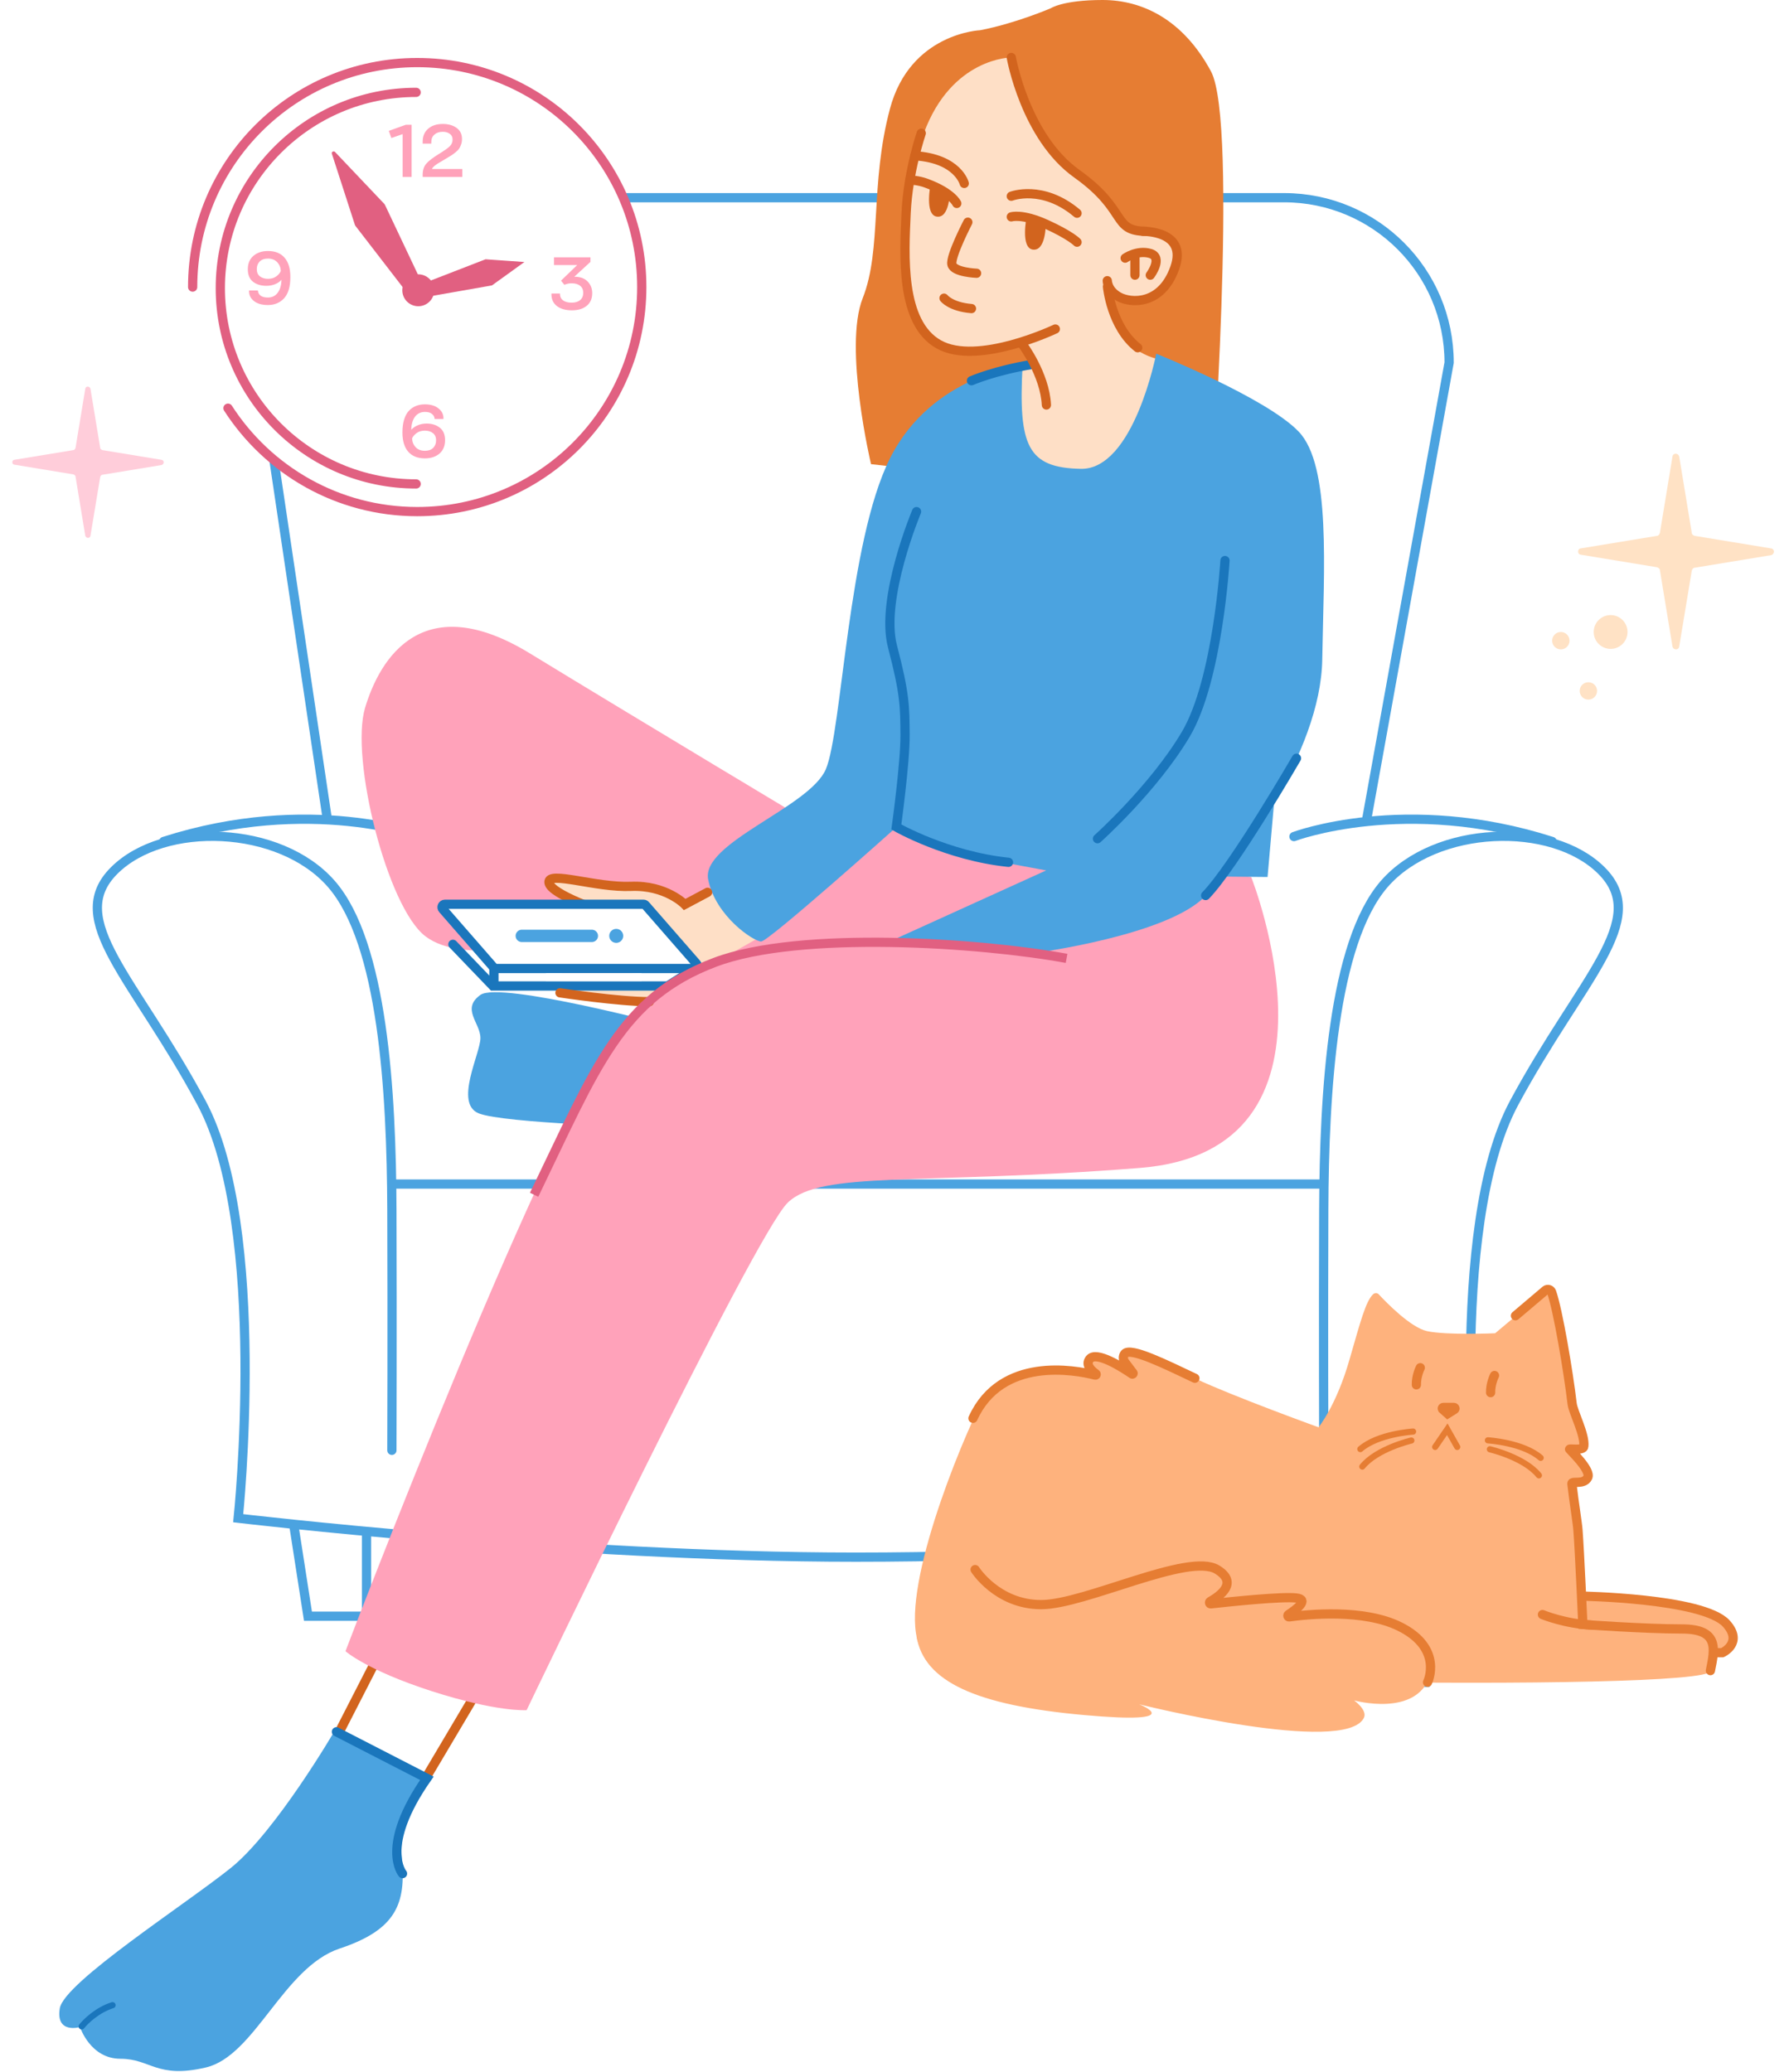 <?xml version="1.0" encoding="UTF-8"?> <svg xmlns="http://www.w3.org/2000/svg" width="581" height="673" viewBox="0 0 581 673" fill="none"> <path d="M119.031 496.849V524.978H100.014L95.492 495.855" stroke="#4BA3E0" stroke-width="3" stroke-miterlimit="10"></path> <path d="M125.333 533.033L107.613 567.603L135.807 581.701L154.574 550.038L125.333 533.033Z" fill="white" stroke="#D2641E" stroke-width="3" stroke-miterlimit="10" stroke-linecap="round"></path> <path d="M429.905 471.096C429.905 471.096 429.766 431.486 429.905 393.052C430.043 354.687 432.877 306.368 449.537 287.151C466.265 267.933 504.009 266.689 520.115 282.796C536.222 298.902 513.548 317.635 491.704 358.282C469.86 398.928 479.814 493.147 479.814 493.147C479.814 493.147 382.533 505.797 277.895 505.797C183.746 505.797 77.358 493.147 77.358 493.147C77.358 493.147 87.243 398.928 65.468 358.282C43.693 317.635 20.95 298.902 37.057 282.796C53.163 266.689 90.906 267.933 107.635 287.151C124.364 306.368 127.129 354.618 127.267 393.052C127.405 431.417 127.267 471.096 127.267 471.096" stroke="#4BA3E0" stroke-width="3" stroke-miterlimit="10" stroke-linecap="round"></path> <line x1="126.664" y1="384.604" x2="430" y2="384.604" stroke="#4BA3E0" stroke-width="3"></line> <path d="M137.015 271.735C137.015 271.735 100.792 258.048 53.164 273.325" stroke="#4BA3E0" stroke-width="3" stroke-miterlimit="10" stroke-linecap="round"></path> <path d="M217.892 333.396C217.892 333.396 162.383 318.603 156.023 323.165C149.663 327.728 156.023 332.221 156.023 337.198C156.023 342.175 147.382 358.489 155.539 361.669C163.696 364.849 211.255 366.231 211.255 366.231L217.892 333.396Z" fill="#4BA3E0"></path> <path d="M406.334 284.869C406.334 284.869 441.727 373.697 370.25 379.365C298.773 385.033 266.767 380.125 255.845 390.633C244.923 401.14 171.026 555.499 171.026 555.499C171.026 555.499 161.487 556.19 140.265 549.347C119.043 542.503 112.199 536.351 112.199 536.351C112.199 536.351 180.566 357.245 201.096 337.405C215.717 316.307 238.701 309.547 238.701 309.547L178.077 305.676C178.077 305.676 150.634 313.557 138.191 304.156C125.748 294.754 113.651 246.297 118.559 229.914C123.467 213.531 137.431 191.065 172.063 212.218C206.696 233.37 265.384 268.556 265.384 268.556H298.496L406.334 284.869Z" fill="#FFA2BA"></path> <path d="M222.175 294.759L216.889 290.06L198.92 287.774C192.062 286.941 178.328 285.563 178.251 286.717C178.174 287.87 185.248 291.319 188.795 292.899L180.779 322.296L209.463 325.502L247.589 303.945L231.926 290.06L222.175 294.759Z" fill="#FEDFC6"></path> <path d="M467.924 494.737L462.878 546.447H441.656V496.502" stroke="#4BA3E0" stroke-width="3" stroke-miterlimit="10"></path> <path d="M106.321 266.274L84.269 117.791C84.269 88.205 108.257 64.218 137.843 64.218H417.046C446.633 64.218 470.62 88.205 470.62 117.791L443.729 266.827" stroke="#4BA3E0" stroke-width="3" stroke-miterlimit="10"></path> <path d="M318.334 9.816C318.334 9.816 295.592 10.715 289.025 35.324C282.458 59.932 286.467 80.947 280.176 96.846C273.886 112.745 282.872 150.764 282.872 150.764L393.268 163.345C393.268 163.345 402.324 39.955 393.268 23.157C384.212 6.36 371.009 0 358.082 0C345.156 0 341.215 2.696 341.215 2.696C341.215 2.696 329.809 7.604 318.334 9.816Z" fill="#E67D33"></path> <path d="M328.428 18.664C328.428 18.664 309.073 18.664 300.017 43.273C290.132 70.232 292.275 109.081 306.584 112.261C320.893 115.441 331.332 110.809 331.332 110.809L334.788 117.584L332.23 119.312C332.23 119.312 322.622 149.728 345.088 153.115C367.554 156.502 375.434 120.003 375.434 120.003V116.478C375.434 116.478 370.803 115.372 368.038 112.607C365.273 109.842 359.674 96.846 359.674 96.846L360.157 91.039C360.157 91.039 364.167 101.201 373.499 95.947C382.9 90.694 384.421 80.117 380.273 77.905C376.057 75.762 369.628 76.039 367.278 74.795C364.927 73.55 359.328 64.564 354.835 60.969C350.341 57.375 341.562 50.393 339.765 45.416C337.899 40.439 327.737 26.752 328.428 18.664Z" fill="#FEDFC6"></path> <path d="M332.09 118.759C332.09 118.759 302.642 121.662 289.024 148.898C275.337 176.134 273.47 237.38 268.217 249.822C262.963 262.265 227.57 273.74 229.99 285.699C232.409 297.658 244.783 305.815 247.202 305.815C249.622 305.815 291.167 268.625 291.167 268.625L312.112 277.611L339.763 282.727L289.093 305.746L336.03 309.548C336.03 309.548 379.649 303.81 391.608 290.883C394.235 288.049 393.475 289.294 397 284.731L411.655 284.869L413.798 260.468C422.162 246.159 429.213 229.43 429.421 214.084C429.904 184.706 432.324 151.179 421.748 140.188C411.24 129.197 375.502 114.888 375.502 114.888C375.502 114.888 368.174 152.7 350.962 152.285C333.68 151.94 330.707 144.82 332.09 118.759Z" fill="#4BA3E0"></path> <path d="M299.185 43.273C299.185 43.273 294.899 55.716 294.277 69.126C293.654 82.951 292.341 104.795 304.853 111.846C317.365 118.966 342.735 106.869 342.735 106.869" stroke="#D2641E" stroke-width="3" stroke-miterlimit="10" stroke-linecap="round"></path> <path d="M359.672 93.113C359.672 93.113 360.847 106.178 369.488 112.952" stroke="#D2641E" stroke-width="3" stroke-miterlimit="10" stroke-linecap="round"></path> <path d="M371.146 75.14C371.146 75.14 385.87 74.795 381.515 87.03C377.16 99.266 367.206 98.505 363.404 96.431C359.602 94.358 359.602 91.178 359.602 91.178" stroke="#D2641E" stroke-width="3" stroke-miterlimit="10" stroke-linecap="round"></path> <path d="M365.41 83.85C365.41 83.85 369.281 81.085 373.567 82.329C377.853 83.643 373.567 89.38 373.567 89.38" stroke="#D2641E" stroke-width="3" stroke-miterlimit="10" stroke-linecap="round"></path> <path d="M368.59 89.38V83.643" stroke="#D2641E" stroke-width="3" stroke-miterlimit="10" stroke-linecap="round"></path> <path d="M297.663 166.18C297.663 166.18 285.773 194.452 289.852 210.006C293.93 225.559 293.861 229.638 293.93 238.693C294 247.68 291.096 268.625 291.096 268.625C291.096 268.625 307.479 278.026 327.526 280.1" stroke="#1A76BC" stroke-width="3" stroke-miterlimit="10" stroke-linecap="round"></path> <path d="M315.5 123.667C315.5 123.667 323.028 120.356 335.333 118.351" stroke="#1A76BC" stroke-width="3" stroke-miterlimit="10" stroke-linecap="round"></path> <path d="M397.829 182.079C397.829 182.079 395.548 220.858 385.11 238.486C374.671 256.113 356.422 272.427 356.422 272.427" stroke="#1A76BC" stroke-width="3" stroke-miterlimit="10" stroke-linecap="round"></path> <path d="M421.056 246.297C421.056 246.297 400.733 281.413 391.539 290.883" stroke="#1A76BC" stroke-width="3" stroke-miterlimit="10" stroke-linecap="round"></path> <path d="M135.493 165.834C175.58 165.834 208.077 133.338 208.077 93.251C208.077 53.165 175.58 20.669 135.493 20.669C95.407 20.669 62.91 53.165 62.91 93.251C62.91 133.338 95.407 165.834 135.493 165.834Z" fill="white"></path> <path d="M135.148 157.193C100.031 157.193 71.551 128.713 71.551 93.597C71.551 58.481 100.031 30.001 135.148 30.001" stroke="#E16081" stroke-width="3" stroke-miterlimit="10" stroke-linecap="round"></path> <path d="M62.566 93.251C62.566 52.951 95.194 20.323 135.495 20.323C175.796 20.323 208.424 52.951 208.424 93.251C208.424 133.552 175.796 166.18 135.495 166.18C109.711 166.18 87.037 152.769 74.041 132.584" stroke="#E16081" stroke-width="3" stroke-miterlimit="10" stroke-linecap="round"></path> <path d="M134.197 97.714L115.474 73.427C115.399 73.311 115.362 73.253 115.287 73.136L107.781 49.941C107.561 49.343 108.355 48.916 108.807 49.364L124.838 66.262C124.913 66.378 124.95 66.436 125.025 66.552L138.352 94.717C138.518 95.103 138.451 95.639 138.102 95.863L135.767 97.856C135.244 98.192 134.554 98.142 134.197 97.714Z" fill="#E16081"></path> <path d="M137.637 91.454L157.615 83.712L170.334 84.611C170.818 84.611 170.956 85.233 170.611 85.509L159.965 93.182L135.148 97.537L137.637 91.454Z" fill="#E16081" stroke="white" stroke-miterlimit="10"></path> <path d="M135.841 99.473C138.704 99.473 141.025 97.151 141.025 94.288C141.025 91.425 138.704 89.104 135.841 89.104C132.977 89.104 130.656 91.425 130.656 94.288C130.656 97.151 132.977 99.473 135.841 99.473Z" fill="#E16081"></path> <path d="M328.426 63.734C328.426 63.734 338.587 59.794 349.786 69.264" stroke="#D2641E" stroke-width="3" stroke-miterlimit="10" stroke-linecap="round"></path> <path d="M313.151 59.587C313.151 59.587 311.146 51.499 297.113 50.6" stroke="#D2641E" stroke-width="3" stroke-miterlimit="10" stroke-linecap="round"></path> <path d="M328.426 70.44C328.426 70.44 331.951 69.265 339.832 72.859C347.712 76.454 349.786 78.666 349.786 78.666" stroke="#D2641E" stroke-width="3" stroke-miterlimit="10" stroke-linecap="round"></path> <path d="M310.73 66.085C310.73 66.085 309.209 62.629 301.052 59.587C298.218 58.481 295.453 58.481 295.453 58.481" stroke="#D2641E" stroke-width="3" stroke-miterlimit="10" stroke-linecap="round"></path> <path d="M333.405 70.44C333.405 70.44 331.331 80.601 335.479 81.085C339.627 81.569 339.627 72.997 339.627 72.997L333.405 70.44Z" fill="#D2641E"></path> <path d="M302.225 59.725C302.225 59.725 300.152 69.887 304.299 70.371C308.447 70.854 308.447 62.283 308.447 62.283L302.225 59.725Z" fill="#D2641E"></path> <path d="M314.324 72.168C314.324 72.168 308.586 83.228 309.139 85.855C309.692 88.482 317.158 88.758 317.158 88.758" stroke="#D2641E" stroke-width="3" stroke-miterlimit="10" stroke-linecap="round"></path> <path d="M306.582 96.846C306.582 96.846 308.725 99.68 315.499 100.233" stroke="#D2641E" stroke-width="3" stroke-miterlimit="10" stroke-linecap="round"></path> <path d="M328.426 18.664C328.426 18.664 332.988 44.586 349.786 56.476C366.515 68.435 360.915 75.002 372.183 75.14" stroke="#D2641E" stroke-width="3" stroke-miterlimit="10" stroke-linecap="round"></path> <path d="M420.227 271.735C420.227 271.735 456.449 258.048 504.077 273.325" stroke="#4BA3E0" stroke-width="3" stroke-miterlimit="10" stroke-linecap="round"></path> <path d="M229.784 289.846L222.387 293.787C222.387 293.787 216.235 287.427 204.898 287.911C193.561 288.395 177.8 282.726 178.284 286.667C178.768 290.607 196.741 296.483 196.741 296.483" stroke="#D2641E" stroke-width="3" stroke-miterlimit="10" stroke-linecap="round"></path> <path d="M226.186 314.317L216.815 320.263H160.078" fill="white"></path> <path d="M226.186 314.317L216.815 320.263H160.078L147.086 306.733" stroke="#1A76BC" stroke-width="3" stroke-miterlimit="10" stroke-linecap="round"></path> <path d="M181.855 322.487C181.855 322.487 200.994 325.365 210.88 325.365" stroke="#D2641E" stroke-width="3" stroke-miterlimit="10" stroke-linecap="round"></path> <path d="M225.497 314.594H161.002C160.725 314.594 160.449 314.455 160.31 314.248L143.789 295.307C143.236 294.685 143.72 293.718 144.48 293.718H208.976C209.252 293.718 209.529 293.856 209.667 294.063L226.188 313.004C226.741 313.626 226.327 314.594 225.497 314.594Z" fill="white" stroke="#1A76BC" stroke-width="3" stroke-miterlimit="10" stroke-linecap="round"></path> <path d="M346.383 311.301C318.702 306.182 259.726 302.167 232.201 312.57C201.58 324.144 193.519 346.637 173.461 388.093" stroke="#E16081" stroke-width="3"></path> <path d="M332.09 111.916C332.09 111.916 339.348 121.593 339.832 131.547" stroke="#D2641E" stroke-width="3" stroke-miterlimit="10" stroke-linecap="round"></path> <path d="M160.402 319.642V314.185" stroke="#1A76BC" stroke-width="3"></path> <rect x="177.344" y="316.107" width="31" height="2.56" fill="white"></rect> <path d="M169.453 303.992H192.215" stroke="#4BA3E0" stroke-width="4" stroke-linecap="round"></path> <circle cx="200.129" cy="303.992" r="2.273" fill="#4BA3E0"></circle> <path d="M108.552 562.434C108.552 562.434 89.594 594.901 75.077 606.652C60.491 618.404 20.802 643.915 19.419 652.349C18.037 660.782 25.986 658.432 25.986 658.432C25.986 658.432 29.304 668.732 39.12 668.732C48.937 668.732 50.872 675.299 66.84 671.566C82.809 667.833 92.013 639.003 110.332 632.92C128.651 626.837 131.899 618.335 130.517 603.818C129.134 589.232 138.784 577.158 138.784 577.158L108.552 562.434Z" fill="#4BA3E0"></path> <path d="M130.724 608.588C130.724 608.588 123.145 599.818 138.629 577.628L109.262 562.52" stroke="#1A76BC" stroke-width="3" stroke-miterlimit="10" stroke-linecap="round"></path> <path d="M26.523 658.224C27.845 656.552 31.701 652.833 36.551 651.328" stroke="#1A76BC" stroke-width="2" stroke-linecap="round"></path> <path d="M186.641 89.895C188.442 89.895 189.837 90.406 190.826 91.426C191.83 92.446 192.332 93.713 192.332 95.228C192.332 96.998 191.734 98.368 190.539 99.341C189.359 100.313 187.757 100.8 185.732 100.8C183.676 100.8 182.05 100.337 180.854 99.413C179.674 98.488 179.084 97.221 179.084 95.611V95.347H181.858V95.491C181.858 96.368 182.193 97.061 182.863 97.571C183.548 98.066 184.473 98.313 185.636 98.313C186.832 98.313 187.757 98.034 188.41 97.476C189.08 96.902 189.415 96.121 189.415 95.132C189.415 94.128 189.08 93.363 188.41 92.837C187.757 92.295 186.832 92.024 185.636 92.024C184.823 92.024 184.042 92.183 183.293 92.502L182.193 91.163L187.454 86.093H179.921V83.582H191.758V85.065L186.497 89.895H186.641Z" fill="#FFA2BA"></path> <path d="M138.54 137.581C140.261 137.581 141.688 138.027 142.82 138.92C143.968 139.797 144.542 141.152 144.542 142.985C144.542 144.834 143.936 146.285 142.724 147.337C141.513 148.373 139.935 148.891 137.99 148.891C135.646 148.891 133.845 148.174 132.585 146.739C131.326 145.305 130.696 143.216 130.696 140.474C130.696 138.864 130.88 137.461 131.246 136.265C131.629 135.054 132.155 134.097 132.825 133.396C133.51 132.694 134.283 132.176 135.144 131.842C136.005 131.507 136.954 131.339 137.99 131.339C139.823 131.339 141.282 131.77 142.366 132.631C143.466 133.492 144.016 134.552 144.016 135.811V136.098H141.146C141.114 135.413 140.827 134.863 140.285 134.448C139.759 134.018 139.01 133.802 138.038 133.802C136.635 133.802 135.543 134.329 134.761 135.381C133.996 136.417 133.598 137.828 133.566 139.613C134.076 139.007 134.769 138.521 135.646 138.155C136.523 137.772 137.488 137.581 138.54 137.581ZM137.99 146.428C139.153 146.428 140.046 146.118 140.668 145.496C141.306 144.858 141.624 144.037 141.624 143.033C141.624 141.981 141.274 141.191 140.572 140.665C139.887 140.139 139.026 139.876 137.99 139.876C136.922 139.876 136.029 140.139 135.311 140.665C134.594 141.176 134.1 141.757 133.829 142.411C133.877 143.543 134.267 144.499 135.001 145.281C135.734 146.046 136.73 146.428 137.99 146.428Z" fill="#FFA2BA"></path> <path d="M87.032 81.531C89.376 81.531 91.169 82.257 92.413 83.707C93.672 85.142 94.302 87.231 94.302 89.972C94.302 93.097 93.624 95.401 92.269 96.883C90.914 98.35 89.161 99.083 87.008 99.083C85.096 99.083 83.597 98.661 82.513 97.816C81.429 96.971 80.887 95.911 80.887 94.635V94.349H83.756C83.788 95.034 84.075 95.592 84.617 96.022C85.159 96.437 85.948 96.644 86.985 96.644C88.356 96.644 89.424 96.126 90.189 95.09C90.97 94.054 91.377 92.651 91.409 90.881C90.898 91.487 90.205 91.965 89.328 92.316C88.467 92.667 87.519 92.842 86.482 92.842C84.761 92.842 83.326 92.404 82.178 91.527C81.046 90.634 80.48 89.271 80.48 87.438C80.48 85.605 81.086 84.162 82.298 83.109C83.525 82.057 85.103 81.531 87.032 81.531ZM87.032 90.57C88.085 90.57 88.969 90.315 89.687 89.805C90.404 89.295 90.906 88.705 91.193 88.036C91.145 86.888 90.755 85.931 90.022 85.166C89.288 84.385 88.292 83.994 87.032 83.994C85.869 83.994 84.968 84.313 84.33 84.951C83.709 85.573 83.398 86.394 83.398 87.414C83.398 88.466 83.74 89.255 84.426 89.781C85.127 90.307 85.996 90.57 87.032 90.57Z" fill="#FFA2BA"></path> <path d="M130.762 57.483V43.565L127.103 44.833L126.266 42.513L131.79 40.529H133.679V57.483H130.762ZM140.26 54.9H150.136V57.483H137.271V56.502C137.319 55.083 137.733 53.944 138.514 53.083C139.295 52.206 140.643 51.178 142.556 49.998C144.229 48.978 145.385 48.165 146.023 47.559C146.661 46.953 146.979 46.212 146.979 45.335C146.979 44.522 146.677 43.9 146.071 43.47C145.481 43.023 144.716 42.8 143.775 42.8C142.675 42.8 141.782 43.103 141.097 43.709C140.411 44.299 140.069 45.104 140.069 46.124V46.65H137.271V46.005C137.271 44.235 137.861 42.84 139.04 41.82C140.22 40.783 141.814 40.265 143.823 40.265C145.608 40.265 147.091 40.688 148.271 41.533C149.45 42.378 150.04 43.581 150.04 45.144C150.04 45.781 149.945 46.371 149.753 46.913C149.578 47.439 149.363 47.894 149.108 48.276C148.869 48.643 148.47 49.049 147.912 49.496C147.37 49.926 146.876 50.285 146.429 50.572C145.999 50.843 145.361 51.225 144.516 51.72C144.325 51.831 144.022 52.015 143.608 52.27C143.193 52.509 142.906 52.676 142.747 52.772C142.603 52.852 142.38 52.987 142.077 53.178C141.79 53.354 141.583 53.497 141.456 53.609C141.328 53.704 141.169 53.832 140.977 53.991C140.802 54.151 140.658 54.302 140.547 54.446C140.435 54.589 140.34 54.741 140.26 54.9Z" fill="#FFA2BA"></path> <g filter="url(#filter0_f_242_809)"> <path d="M513.335 178.135L538.129 174.055C538.6 174.055 538.914 173.584 539.071 173.113L543.151 148.319C543.308 147.063 545.034 147.063 545.348 148.319L549.428 173.113C549.428 173.584 549.899 173.898 550.369 174.055L575.164 178.135C576.419 178.292 576.419 180.018 575.164 180.332L550.369 184.412C549.899 184.412 549.585 184.883 549.428 185.354L545.348 209.991C545.191 211.246 543.465 211.246 543.151 209.991L539.071 185.197C539.071 184.726 538.6 184.412 538.129 184.255L513.335 180.175C512.236 180.018 512.236 178.292 513.335 178.135Z" fill="#FFE2C5"></path> <path d="M4.637 149.359L23.805 146.205C24.169 146.205 24.412 145.841 24.533 145.477L27.687 126.309C27.809 125.338 29.143 125.338 29.386 126.309L32.54 145.477C32.54 145.841 32.904 146.083 33.268 146.205L52.436 149.359C53.407 149.48 53.407 150.815 52.436 151.057L33.268 154.212C32.904 154.212 32.661 154.576 32.54 154.94L29.386 173.987C29.264 174.957 27.93 174.957 27.687 173.987L24.533 154.818C24.533 154.454 24.169 154.212 23.805 154.09L4.637 150.936C3.788 150.815 3.788 149.48 4.637 149.359Z" fill="#FFCDDA"></path> <path d="M523.066 199.791C520.033 199.791 517.574 202.25 517.574 205.283C517.574 208.317 520.033 210.776 523.066 210.776C526.1 210.776 528.559 208.317 528.559 205.283C528.559 202.25 526.1 199.791 523.066 199.791Z" fill="#FFE2C5"></path> <path d="M515.843 221.603C514.283 221.603 513.019 222.868 513.019 224.428C513.019 225.988 514.283 227.253 515.843 227.253C517.403 227.253 518.668 225.988 518.668 224.428C518.668 222.868 517.403 221.603 515.843 221.603Z" fill="#FFE2C5"></path> <path d="M506.902 205.283C505.342 205.283 504.077 206.548 504.077 208.108C504.077 209.668 505.342 210.933 506.902 210.933C508.462 210.933 509.727 209.668 509.727 208.108C509.727 206.548 508.462 205.283 506.902 205.283Z" fill="#FFE2C5"></path> </g> <path d="M297.65 531.524C300.061 546.257 317 553.908 351.894 557.07C386.787 560.231 369.975 553.592 369.975 553.592C369.975 553.592 436.779 570.285 442.933 558.018C444.202 555.489 439.761 552.327 439.761 552.327C439.761 552.327 460.063 558.018 464.504 544.107C467.295 535.318 297.65 531.46 297.65 531.524Z" fill="#FEB27D"></path> <path d="M513.163 518.435C513.163 518.435 553.068 519.067 560.617 527.35C566.327 533.674 559.349 536.835 559.349 536.835H550.657L514.305 534.306L513.163 518.435Z" fill="#FEB27D" stroke="#E67D33" stroke-width="3" stroke-miterlimit="10" stroke-linecap="round"></path> <path d="M428.216 463.612C428.216 463.612 400.301 453.495 388.247 447.804C378.858 443.377 367.375 437.623 365.472 439.836C364.837 440.595 364.901 441.733 365.472 442.555L368.136 446.096C368.327 446.286 368.009 446.602 367.819 446.413C364.583 444.199 356.146 438.825 354.052 441.607C352.656 443.441 354.56 445.274 356.082 446.349C356.336 446.539 356.146 446.855 355.892 446.792C349.167 445.148 325.313 440.722 316.177 460.83C305.455 484.352 288.96 530.638 301.839 538.479C314.718 546.32 554.149 549.861 555.608 542.779C557.067 535.634 558.463 529.247 546.345 529.247C534.228 529.247 514.18 527.793 514.18 527.793C514.18 527.793 513.102 503.638 512.594 497.125C512.404 494.596 511.389 488.715 510.627 482.076C510.501 481.001 514.497 482.582 515.766 480.052C516.972 477.649 510.057 471.2 509.866 470.884C509.676 470.567 514.371 471.453 514.497 469.935C514.942 466.078 511.008 458.869 510.691 456.024C509.486 445.78 506.123 425.736 504.03 419.792C503.712 418.97 502.697 418.717 502.063 419.223L485.568 433.071C485.568 433.071 469.834 433.766 463.426 432.375C458.097 431.174 450.294 423.143 447.756 420.424C447.312 419.918 446.487 419.918 445.98 420.361C443.506 422.637 441.793 429.466 438.303 441.48C434.053 456.467 428.216 463.612 428.216 463.612Z" fill="#FEB27D"></path> <path d="M555.479 542.653C556.938 535.507 558.334 529.121 546.216 529.121C534.099 529.121 514.051 527.666 514.051 527.666C514.051 527.666 512.972 503.512 512.465 496.999C512.275 494.469 511.259 488.589 510.498 481.949C510.371 480.874 514.368 482.455 515.637 479.926C516.842 477.523 509.927 471.073 509.737 470.757C509.547 470.441 514.241 471.326 514.368 469.809C514.812 465.951 510.879 458.743 510.562 455.897C509.356 445.654 505.994 425.609 503.9 419.665C503.583 418.843 502.568 418.59 501.933 419.096L492.163 427.38" stroke="#E67D33" stroke-width="3" stroke-miterlimit="10" stroke-linecap="round"></path> <path d="M388.054 447.677C378.665 443.251 367.182 437.497 365.279 439.71C364.644 440.469 364.708 441.607 365.279 442.429L367.943 445.97C368.134 446.16 367.816 446.476 367.626 446.286C364.39 444.073 355.953 438.698 353.859 441.48C352.463 443.314 354.367 445.148 355.889 446.223C356.143 446.413 355.953 446.729 355.699 446.666C349.037 444.958 325.183 440.532 315.984 460.703" stroke="#E67D33" stroke-width="3" stroke-miterlimit="10" stroke-linecap="round"></path> <path d="M463.616 546.447C463.616 546.447 468.946 535.507 454.608 528.362C442.807 522.481 424.599 524.378 418.699 525.2C418.255 525.264 418.065 524.695 418.446 524.442C421.047 522.734 425.234 519.573 421.047 519.067C416.415 518.498 399.476 520.268 393.259 520.964C392.815 521.027 392.625 520.458 393.005 520.205C396.368 518.308 402.204 514.071 395.289 509.835C386.027 504.144 352.402 521.217 338.128 521.217C323.853 521.217 316.684 509.835 316.684 509.835" stroke="#E67D33" stroke-width="3" stroke-miterlimit="10" stroke-linecap="round"></path> <path d="M461.255 444.263C461.255 444.263 459.923 446.855 459.987 449.827Z" fill="white"></path> <path d="M461.255 444.263C461.255 444.263 459.923 446.855 459.987 449.827" stroke="#E67D33" stroke-width="3" stroke-miterlimit="10" stroke-linecap="round"></path> <path d="M485.361 446.792C485.361 446.792 484.029 449.385 484.092 452.356Z" fill="white"></path> <path d="M485.361 446.792C485.361 446.792 484.029 449.385 484.092 452.356" stroke="#E67D33" stroke-width="3" stroke-miterlimit="10" stroke-linecap="round"></path> <path d="M470.142 459.193L468.438 457.668C468.311 457.415 468.501 457.162 468.755 457.162H472.181C472.498 457.162 472.688 457.605 472.371 457.794L470.142 459.193Z" fill="white" stroke="#E67D33" stroke-width="3" stroke-miterlimit="10" stroke-linecap="round"></path> <path d="M466.09 469.998L470.019 464.254L473.259 469.998" stroke="#E67D33" stroke-width="2" stroke-miterlimit="10" stroke-linecap="round"></path> <path d="M483.22 467.848C483.22 467.848 494.639 468.544 500.349 473.539" stroke="#E67D33" stroke-width="2" stroke-miterlimit="10" stroke-linecap="round"></path> <path d="M483.852 470.757C483.852 470.757 495.018 473.35 499.776 479.23" stroke="#E67D33" stroke-width="2" stroke-miterlimit="10" stroke-linecap="round"></path> <path d="M458.919 465.003C458.919 465.003 447.499 465.699 441.79 470.694" stroke="#E67D33" stroke-width="2" stroke-miterlimit="10" stroke-linecap="round"></path> <path d="M458.35 467.912C458.35 467.912 447.184 470.504 442.426 476.385" stroke="#E67D33" stroke-width="2" stroke-miterlimit="10" stroke-linecap="round"></path> <path d="M500.928 524.448C500.928 524.448 508.287 527.483 516.979 527.862Z" fill="white"></path> <path d="M500.928 524.448C500.928 524.448 508.287 527.483 516.979 527.862" stroke="#E67D33" stroke-width="3" stroke-miterlimit="10" stroke-linecap="round"></path> <defs> <filter id="filter0_f_242_809" x="0" y="121.581" width="580.105" height="109.672" filterUnits="userSpaceOnUse" color-interpolation-filters="sRGB"> <feFlood flood-opacity="0" result="BackgroundImageFix"></feFlood> <feBlend mode="normal" in="SourceGraphic" in2="BackgroundImageFix" result="shape"></feBlend> <feGaussianBlur stdDeviation="2" result="effect1_foregroundBlur_242_809"></feGaussianBlur> </filter> </defs> </svg> 